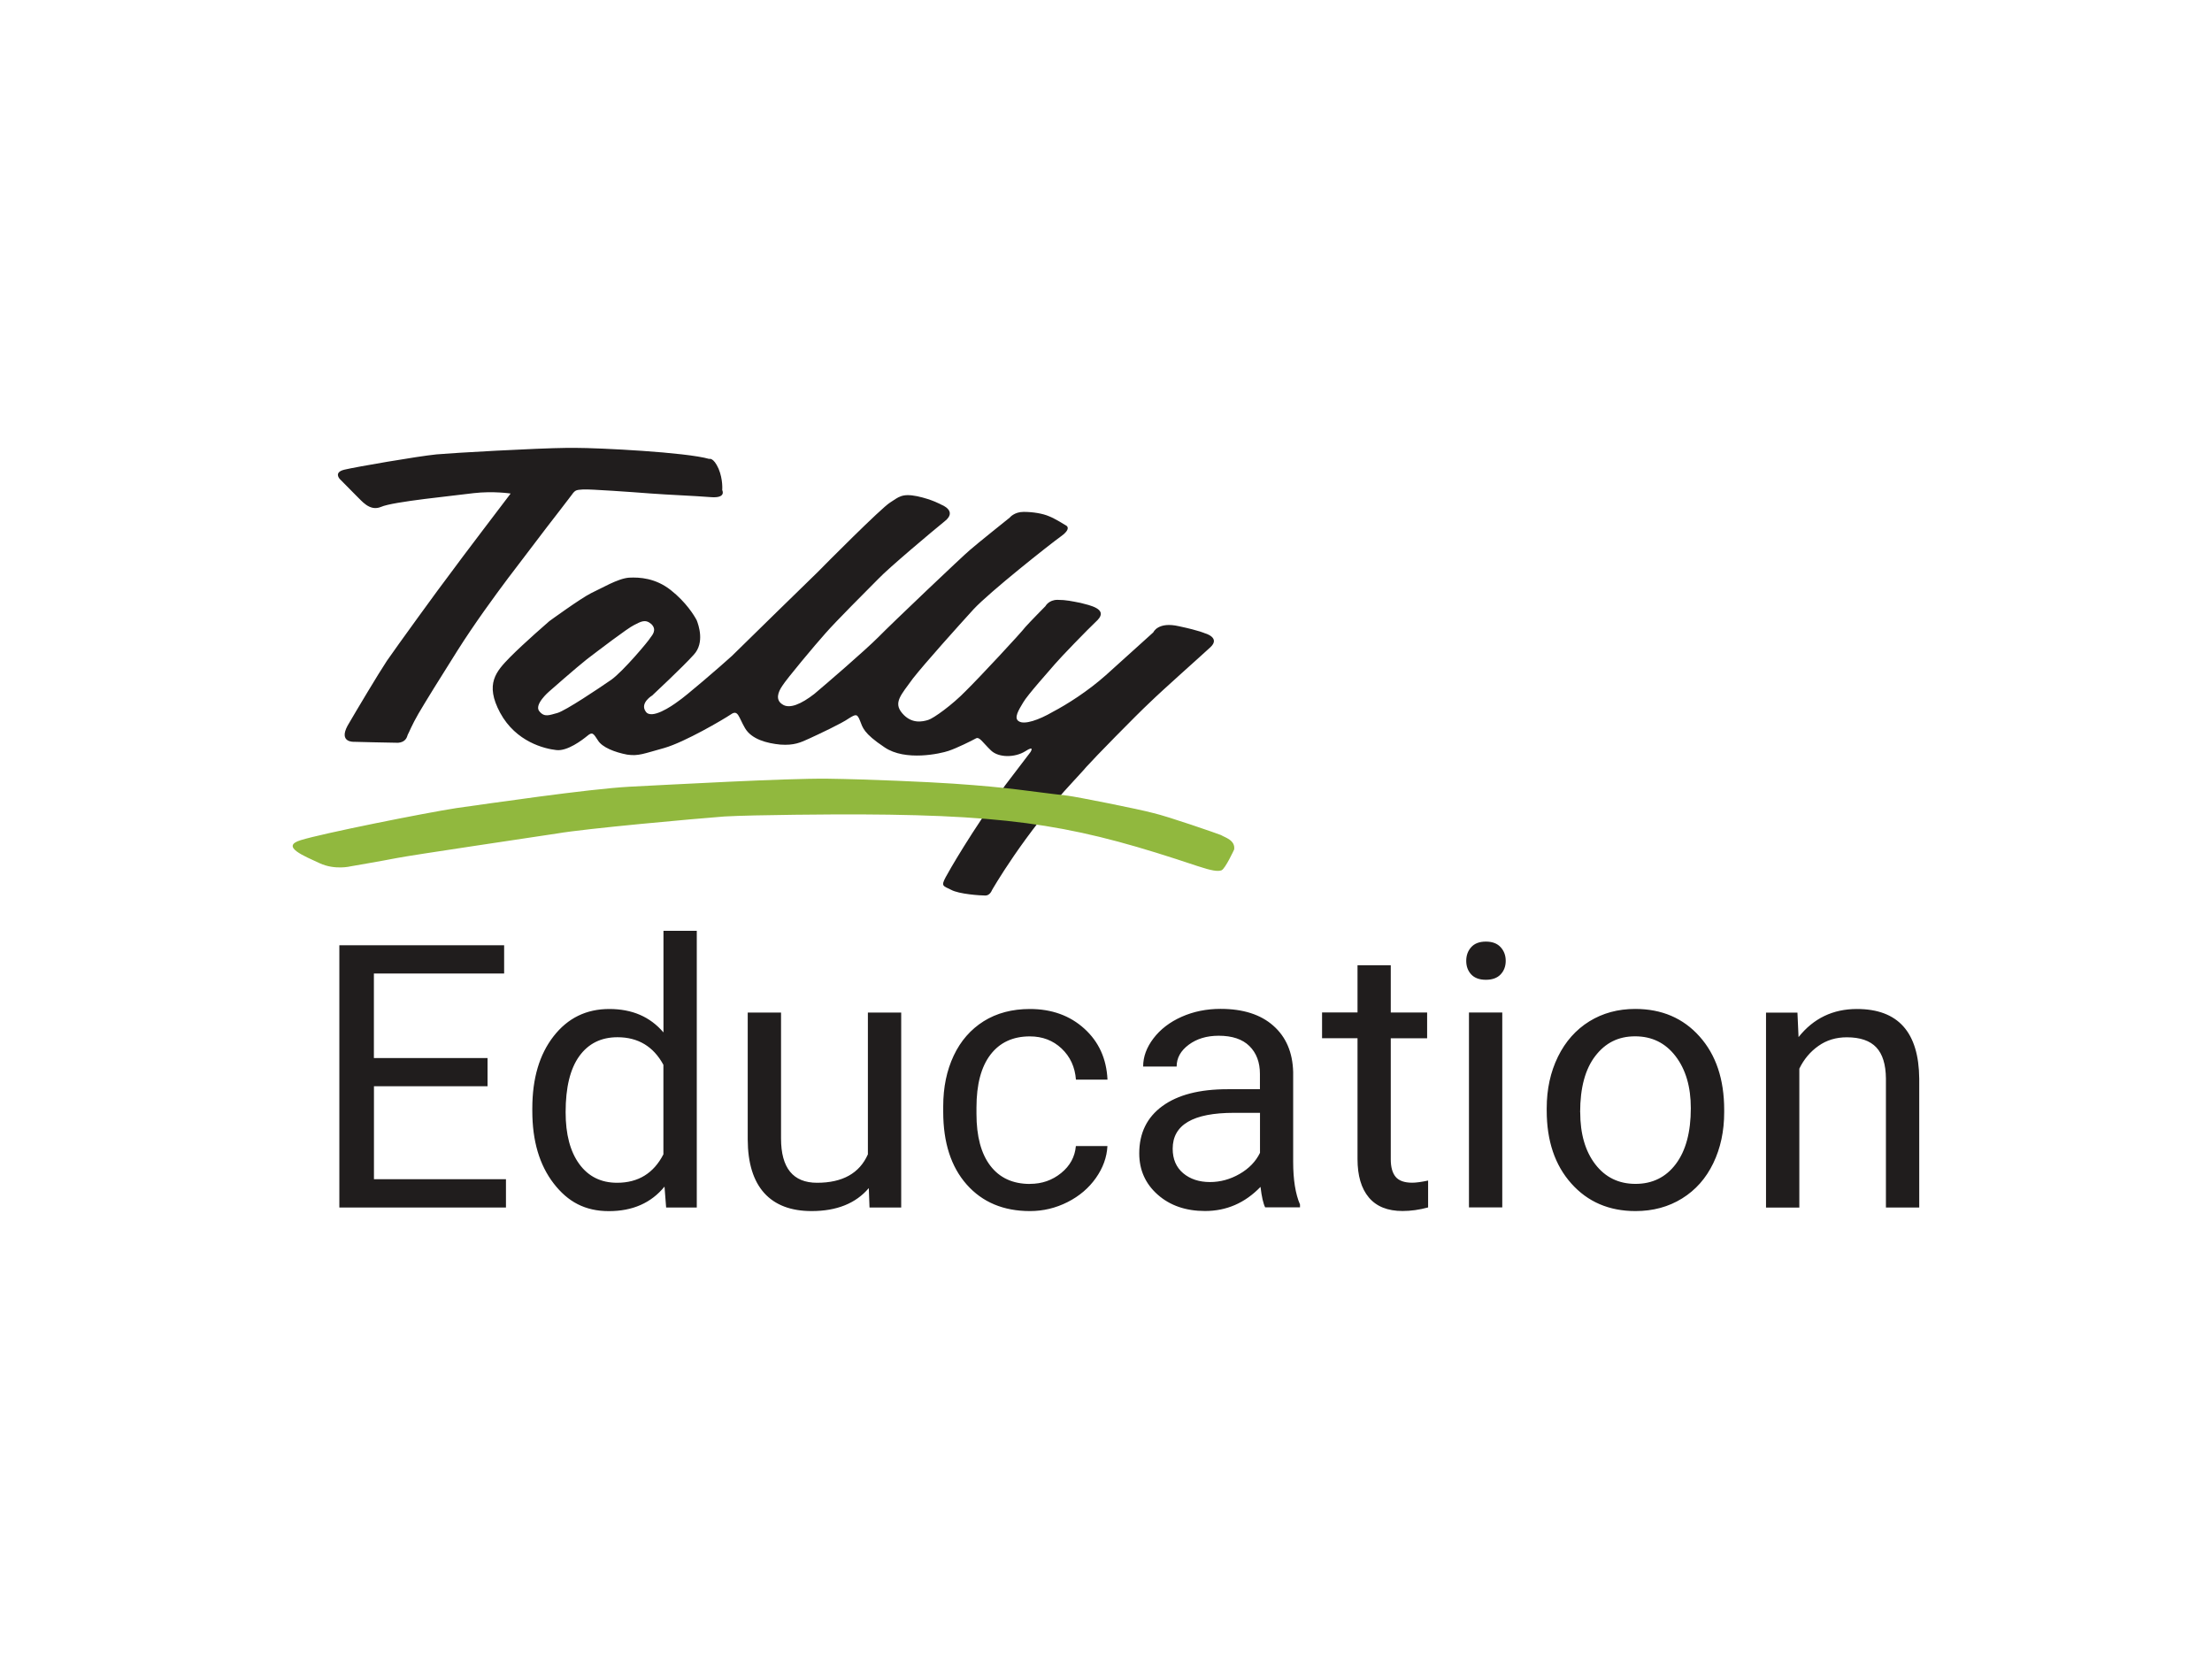 <?xml version="1.0" encoding="UTF-8"?>
<svg id="Layer_1" data-name="Layer 1" xmlns="http://www.w3.org/2000/svg" viewBox="0 0 340 255">
  <defs>
    <style>
      .cls-1 {
        fill: #91b83e;
        fill-rule: evenodd;
      }

      .cls-2 {
        fill: #201d1d;
      }
    </style>
  </defs>
  <path class="cls-2" d="M74.95,166.96h-17.47v14.29h20.29v4.35h-25.61v-40.31h25.33v4.35h-20.02v12.99h17.47v4.35ZM81.82,170.37c0-4.6,1.09-8.29,3.27-11.09,2.18-2.8,5.03-4.19,8.56-4.19s6.28,1.2,8.33,3.6v-15.62h5.12v42.53h-4.71l-.25-3.21c-2.05,2.51-4.9,3.77-8.55,3.77s-6.3-1.42-8.49-4.26c-2.19-2.84-3.28-6.55-3.28-11.13v-.39ZM86.94,170.95c0,3.4.7,6.05,2.1,7.97,1.4,1.92,3.34,2.88,5.81,2.88,3.25,0,5.62-1.46,7.12-4.37v-13.76c-1.53-2.82-3.89-4.24-7.06-4.24-2.51,0-4.47.97-5.87,2.91-1.4,1.94-2.1,4.81-2.1,8.61ZM133.53,182.63c-1.99,2.34-4.92,3.52-8.78,3.52-3.19,0-5.62-.93-7.29-2.78-1.67-1.86-2.52-4.6-2.53-8.24v-19.49h5.12v19.35c0,4.54,1.85,6.81,5.54,6.81,3.91,0,6.52-1.46,7.81-4.37v-21.79h5.12v29.96h-4.87l-.11-2.96ZM158.31,181.97c1.83,0,3.42-.55,4.79-1.66,1.37-1.11,2.12-2.49,2.27-4.15h4.85c-.09,1.72-.68,3.35-1.77,4.9-1.09,1.55-2.54,2.79-4.36,3.71-1.82.92-3.74,1.38-5.77,1.38-4.08,0-7.32-1.36-9.73-4.08-2.41-2.72-3.61-6.45-3.61-11.17v-.86c0-2.92.54-5.51,1.61-7.78,1.07-2.27,2.61-4.03,4.61-5.29,2-1.25,4.37-1.88,7.1-1.88,3.36,0,6.15,1.01,8.37,3.02,2.22,2.01,3.41,4.62,3.56,7.84h-4.85c-.15-1.94-.88-3.53-2.2-4.78-1.32-1.25-2.95-1.87-4.89-1.87-2.6,0-4.62.94-6.05,2.81-1.43,1.87-2.15,4.58-2.15,8.13v.97c0,3.45.71,6.11,2.13,7.97,1.42,1.86,3.45,2.8,6.09,2.8ZM194.47,185.59c-.3-.59-.54-1.64-.72-3.16-2.38,2.47-5.22,3.71-8.53,3.71-2.95,0-5.38-.84-7.27-2.51-1.89-1.67-2.84-3.79-2.84-6.35,0-3.12,1.19-5.54,3.56-7.27,2.37-1.73,5.71-2.59,10.01-2.59h4.98v-2.35c0-1.79-.54-3.22-1.61-4.28-1.07-1.06-2.65-1.59-4.73-1.59-1.83,0-3.36.46-4.6,1.38-1.24.92-1.86,2.04-1.86,3.35h-5.15c0-1.5.53-2.94,1.59-4.33,1.06-1.39,2.5-2.5,4.32-3.31,1.82-.81,3.82-1.22,5.99-1.22,3.45,0,6.16.86,8.11,2.59,1.96,1.73,2.97,4.1,3.05,7.13v13.79c0,2.75.35,4.94,1.05,6.56v.44h-5.37ZM185.97,181.69c1.61,0,3.13-.42,4.57-1.25,1.44-.83,2.48-1.91,3.13-3.24v-6.15h-4.01c-6.28,0-9.41,1.84-9.41,5.51,0,1.61.54,2.86,1.61,3.77,1.07.9,2.45,1.36,4.13,1.36ZM213.77,148.38v7.25h5.59v3.96h-5.59v18.6c0,1.2.25,2.1.75,2.7.5.6,1.35.9,2.55.9.59,0,1.4-.11,2.44-.33v4.13c-1.35.37-2.66.55-3.93.55-2.29,0-4.01-.69-5.18-2.08-1.16-1.38-1.74-3.35-1.74-5.9v-18.58h-5.45v-3.96h5.45v-7.25h5.12ZM225.37,147.69c0-.83.25-1.53.76-2.1.51-.57,1.26-.86,2.26-.86s1.75.29,2.27.86c.52.57.78,1.27.78,2.1s-.26,1.52-.78,2.08c-.52.55-1.27.83-2.27.83s-1.75-.28-2.26-.83c-.51-.55-.76-1.25-.76-2.08ZM230.91,185.59h-5.12v-29.96h5.12v29.96ZM237.74,170.34c0-2.93.58-5.57,1.73-7.92,1.15-2.34,2.76-4.15,4.82-5.43,2.06-1.27,4.41-1.91,7.05-1.91,4.08,0,7.38,1.41,9.9,4.24,2.52,2.82,3.78,6.58,3.78,11.27v.36c0,2.92-.56,5.53-1.68,7.85-1.12,2.32-2.71,4.12-4.79,5.41-2.08,1.29-4.46,1.94-7.16,1.94-4.06,0-7.35-1.41-9.87-4.24-2.52-2.82-3.78-6.56-3.78-11.21v-.36ZM242.89,170.95c0,3.32.77,5.99,2.31,8,1.54,2.01,3.6,3.02,6.19,3.02s4.67-1.02,6.2-3.06c1.53-2.04,2.3-4.9,2.3-8.57,0-3.29-.78-5.95-2.34-7.99-1.56-2.04-3.63-3.06-6.22-3.06s-4.57,1.01-6.12,3.02c-1.55,2.01-2.33,4.89-2.33,8.64ZM276.28,155.64l.17,3.77c2.29-2.88,5.28-4.32,8.97-4.32,6.33,0,9.52,3.57,9.58,10.71v19.8h-5.12v-19.82c-.02-2.16-.51-3.76-1.48-4.79-.97-1.03-2.48-1.55-4.53-1.55-1.66,0-3.12.44-4.37,1.33-1.26.89-2.23,2.05-2.93,3.49v21.35h-5.12v-29.96h4.85Z"/>
  <g>
    <path class="cls-2" d="M78.25,88.66c-2.35,3.14-5.31,7.19-7.95,11.36-2.64,4.17-4.99,7.98-5.99,9.69-1,1.73-1.41,2.82-1.64,3.23-.12.41-.35,1.14-1.47,1.23-1.23,0-6.78-.15-6.78-.15,0,0-2.41.15-1-2.47,1.5-2.58,4.69-7.92,6.05-9.98,1.35-1.97,8.28-11.53,9.63-13.27,1.26-1.76,9.39-12.44,9.39-12.44,0,0-2.64-.41-5.69-.06-3.08.41-12.38,1.29-14.23,2.11-1.79.76-3.05-1.03-3.79-1.7-.76-.76-2.55-2.58-2.55-2.58,0,0-1-1.03.71-1.44,1.7-.41,11.18-2.05,14.17-2.35,2.73-.24,15.09-.94,20.1-1h1.17c3.76,0,17.08.67,20.63,1.7,0,0,.64-.29,1.44,1.5.71,1.7.56,3.29.56,3.29,0,0,.7,1.29-1.79,1.08-2.49-.2-6.46-.35-9.24-.56-2.7-.21-9.33-.68-10.33-.62-.97.09-1.2,0-1.76.82-.59.76-3.2,4.2-3.84,4.99-.64.82-3.4,4.46-5.78,7.6ZM185.22,97.35s-.79-.41-3.99-1.09c-3.26-.76-3.96.94-3.96.94,0,0-4.49,4.05-7.28,6.57-2.76,2.46-5.96,4.49-8.19,5.66-2.11,1.23-4.34,2-5.19,1.44-.85-.47,0-1.79.65-2.88.64-1.14,4.05-4.93,4.9-5.93.88-1.03,4.84-5.14,6.57-6.78,1.61-1.7-1.29-2.26-2.64-2.61-1.35-.26-2.2-.47-3.55-.47s-1.85.97-1.85.97c0,0-2.35,2.38-3.08,3.2-.65.88-7.1,7.81-9.19,9.86-2.05,2.11-4.9,4.17-5.75,4.43-.85.26-2.55.67-3.99-1.03-1.41-1.64-.2-2.79,1.64-5.34,1.91-2.43,6.9-7.98,9.33-10.65,2.49-2.67,11.65-9.92,13.44-11.21,1.79-1.29.7-1.7.7-1.7,0,0-1.64-1.03-2.55-1.38-.94-.41-2.44-.67-3.9-.67s-2.14.88-2.14.88c0,0-5.14,4.11-6.13,4.99-1,.82-12.09,11.36-14.09,13.41-2.05,2.05-7.84,7.04-9.8,8.69-1.99,1.55-3.84,2.38-4.93,1.61-1.06-.67-.71-1.82,0-2.85.64-1.03,5.05-6.31,6.63-8.07,1.56-1.79,6.4-6.63,8.1-8.34,1.64-1.73,8.33-7.34,10.24-8.89,2-1.58-.5-2.52-.5-2.52,0,0-1.41-.82-3.76-1.32-2.35-.47-2.85.15-4.14.97-1.35.82-10.18,9.71-11.09,10.65-.94.91-11.59,11.3-13.24,12.94-1.7,1.55-7.19,6.28-8.25,6.96-1,.76-4.14,2.88-4.99,1.58-.94-1.32,1-2.47,1-2.47,0,0,4.75-4.43,6.4-6.28,1.7-1.85.71-4.58.44-5.28-.38-.73-1.64-2.79-3.99-4.64-2.35-1.85-4.78-1.99-6.4-1.91-1.73.12-4.23,1.64-5.84,2.38-1.64.82-6.43,4.31-6.43,4.31,0,0-3.81,3.29-6.05,5.55-2.11,2.17-3.9,4.08-1.5,8.54,2.44,4.49,6.84,5.52,8.63,5.72,1.7.21,3.99-1.55,4.75-2.17.79-.67.94-.41,1.64.67.64,1.09,2.64,1.85,4.49,2.2,1.76.26,2.55-.15,5.75-1.03,3.14-.91,9.04-4.37,10.18-5.14,1.14-.82,1.2.41,2.2,2.11,1,1.7,3.34,2.32,5.43,2.52,2.11.15,3.11-.32,4.46-.94s4.99-2.32,6.05-3.08c1.09-.67,1.29-.76,1.73.35.41,1.03.5,1.91,3.76,4.08,3.2,2.2,8.63.97,9.83.56,1.26-.41,3.61-1.58,4.2-1.91.56-.35,1.06.62,2.35,1.85,1.2,1.14,3.7,1.09,5.25.12,1.58-1.03.79.15.79.15,0,0-3.87,5.08-3.87,5.08-5.12,6.99-8.72,13.31-9.16,14.15-.71,1.35-.41,1.29.85,1.91,1.23.67,4.49.88,5.28.88.7,0,1-.82,1-.82,0,0,4.88-8.57,12.47-16.7.71-.79,1.56-1.67,2.02-2.23,1.14-1.29,7.63-7.92,9.77-9.92,2.11-2.05,7.66-6.96,9.3-8.48,1.64-1.5-.85-2.17-.85-2.17ZM93.92,104.51c-1.91,1.32-6.98,4.72-8.25,5.08-1.23.32-1.99.73-2.79-.29s1.5-2.99,1.5-2.99c0,0,4.2-3.7,5.84-4.99,1.7-1.29,6.25-4.78,7.25-5.25,1-.5,1.7-.97,2.64-.15.91.88.15,1.7-.15,2.11-.2.41-4.2,5.19-6.05,6.49Z"/>
    <path class="cls-1" d="M187.72,128.37c-.64-.26-8.19-2.88-10.45-3.4-2.29-.62-11.89-2.52-13.18-2.67-6.32-.71-8.52-1.23-17.58-1.85-3.84-.26-12.88-.67-19.37-.76-6.55-.06-23.89.91-30.32,1.23-6.46.35-21.78,2.61-26.68,3.29-4.9.76-20.63,3.9-23.92,4.93-3.2.97.59,2.46,2.93,3.55,2.35,1.08,4.75.47,4.75.47,0,0,4.78-.82,7.19-1.29,2.43-.47,20.13-3.08,24.56-3.76,4.4-.76,21.13-2.26,25.68-2.61,4.55-.26,17.29-.34,20.93-.32,24.49.11,33.92,1.96,51.74,7.92,2.25.75,3.2.88,3.76.67.59-.26,1.94-3.2,1.94-3.2.2-1.44-1.44-1.85-2-2.2Z"/>
  </g>
</svg>
